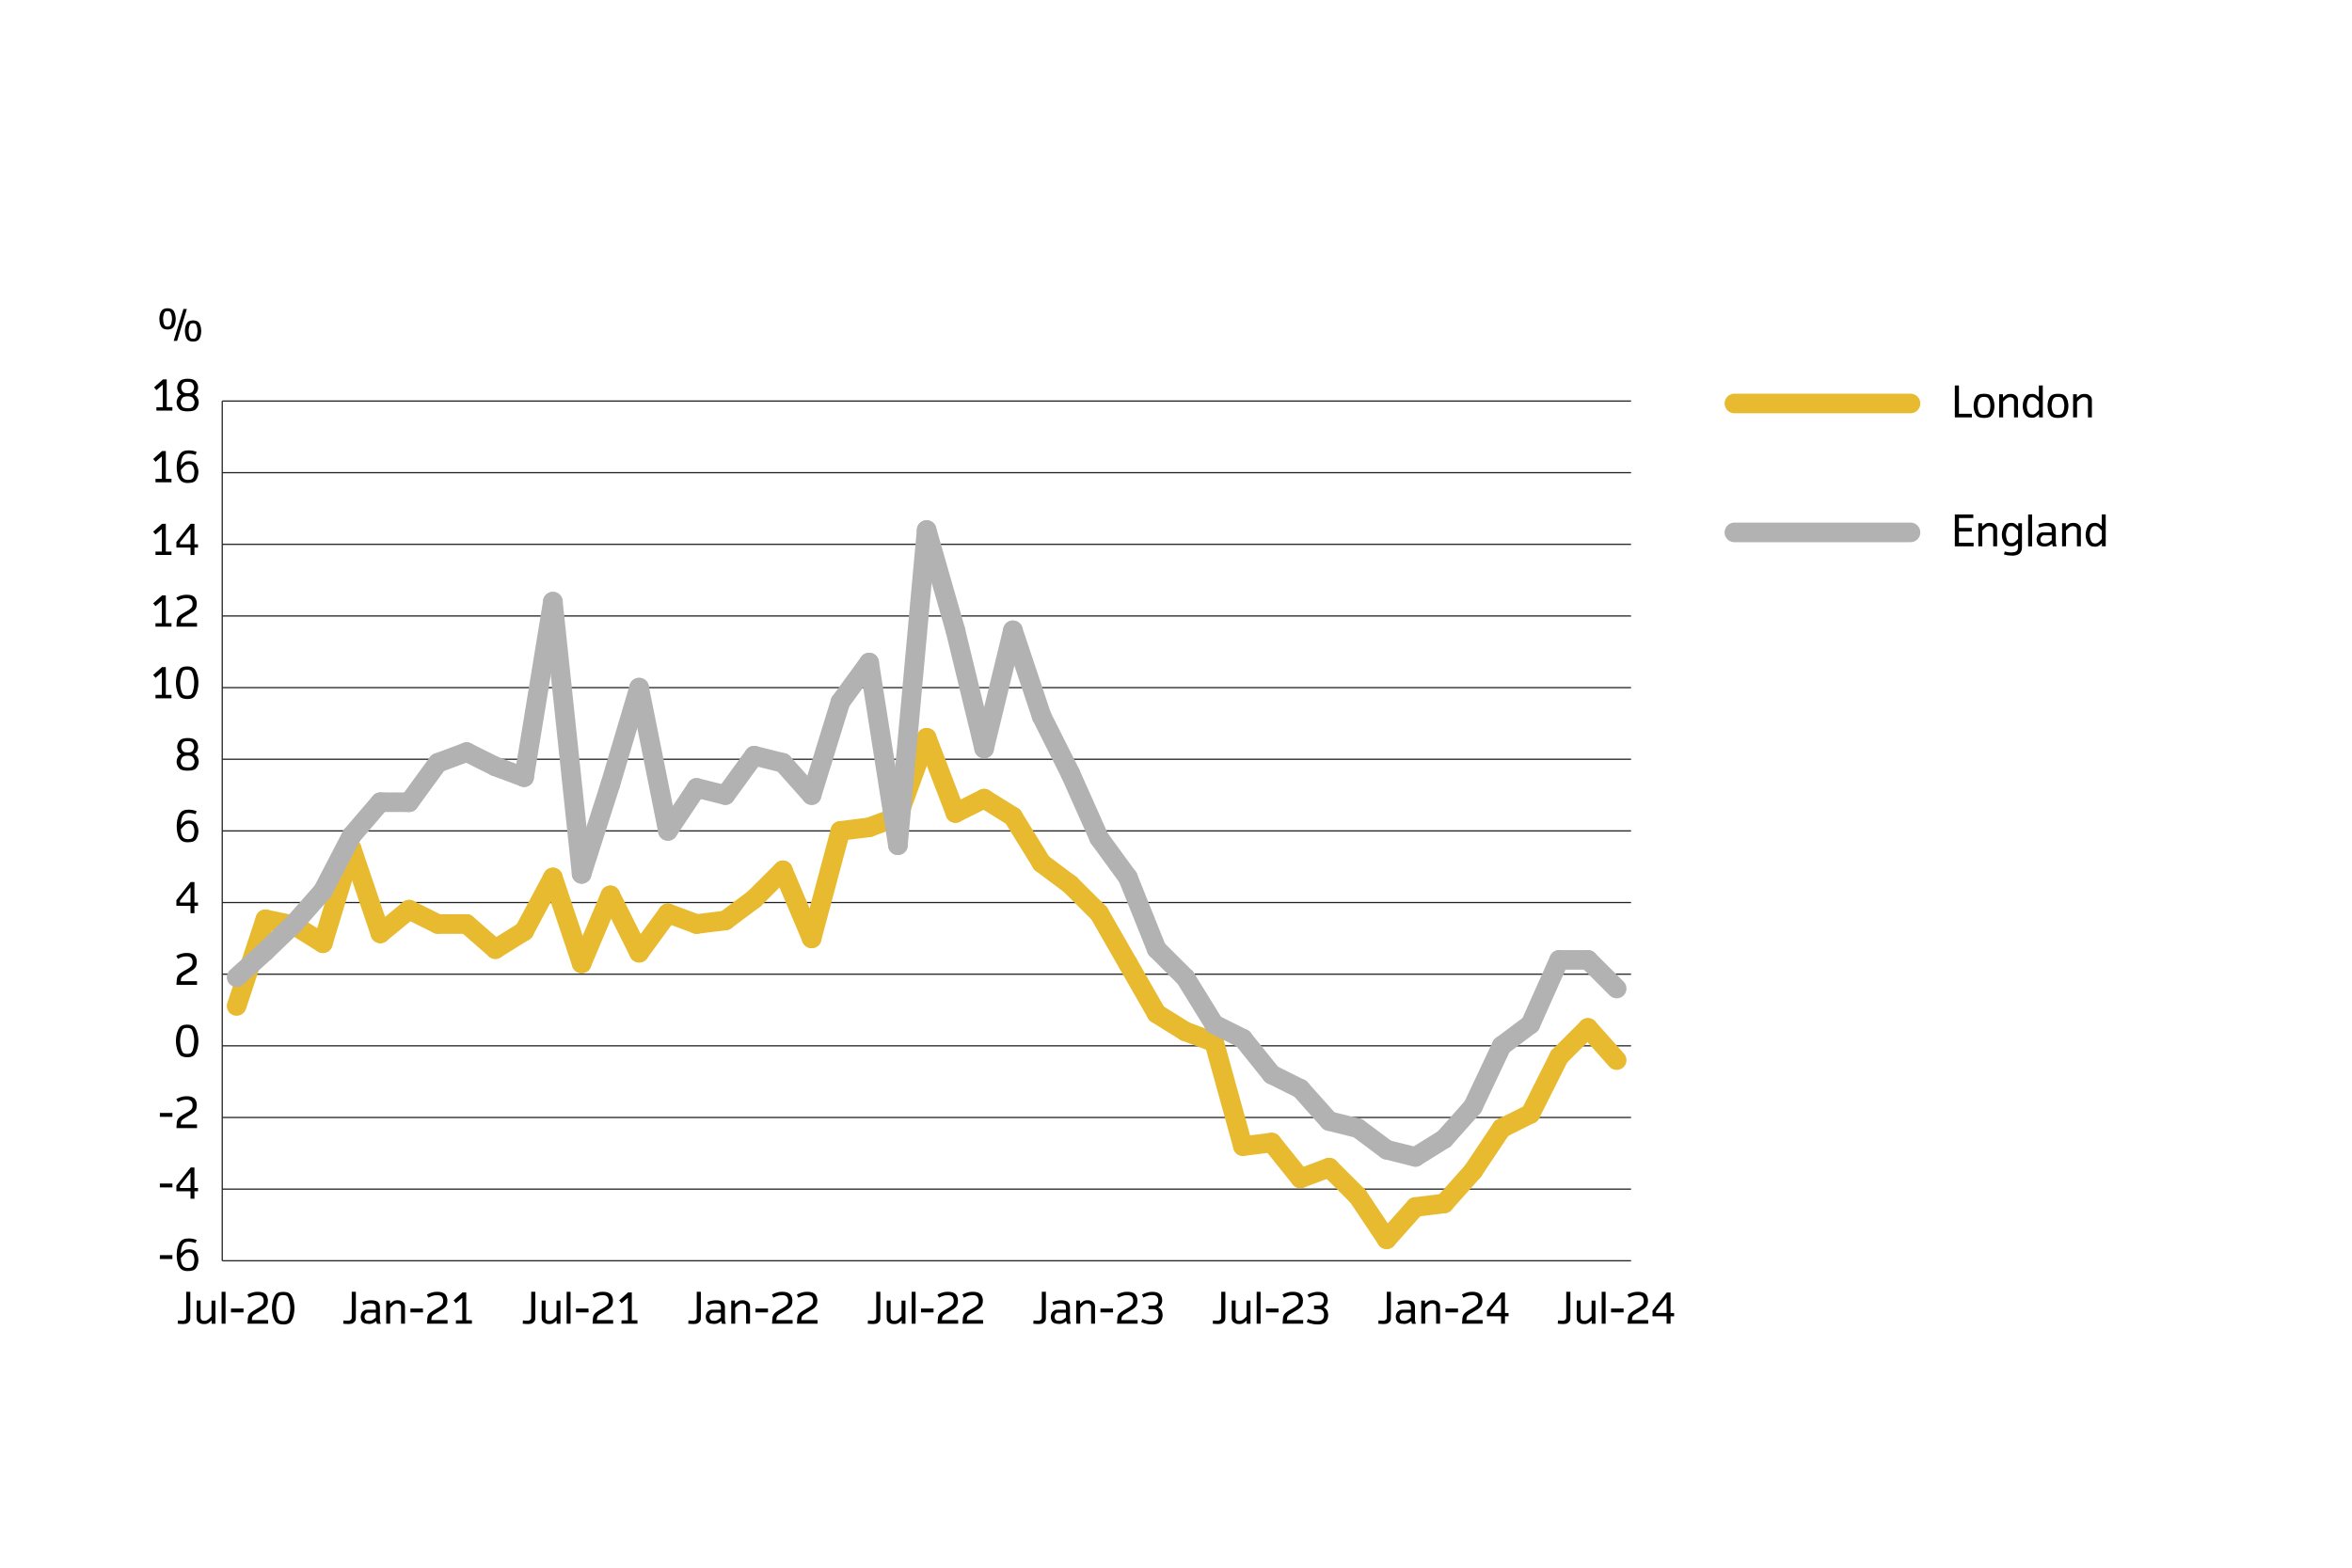 <?xml version="1.0" encoding="UTF-8"?><svg xmlns="http://www.w3.org/2000/svg" viewBox="0 0 960 640"><defs><style>.cls-1,.cls-2,.cls-3,.cls-4{fill:none;}.cls-2{stroke:#222221;stroke-width:.5px;}.cls-2,.cls-3,.cls-4{stroke-miterlimit:10;}.cls-3{stroke:#b2b2b2;}.cls-3,.cls-4{stroke-linecap:round;stroke-width:8px;}.cls-4{stroke:#e8ba2f;}</style></defs><g id="Layer_2"><line class="cls-4" x1="707.92" y1="164.71" x2="779.8" y2="164.71"/><line class="cls-3" x1="707.92" y1="217.35" x2="779.8" y2="217.35"/><path d="M797.89,170.4v-13.03h1.67v11.55h5.28v1.47h-6.95Z"/><path d="M809.81,170.62c-.28,0-.56-.01-.83-.04-.28-.03-.54-.07-.8-.14-.25-.06-.49-.15-.71-.26s-.41-.25-.58-.42c-.15-.14-.3-.34-.46-.59-.16-.25-.3-.55-.43-.9-.13-.35-.24-.74-.32-1.17-.08-.43-.12-.9-.12-1.41,0-.71.08-1.36.25-1.97.17-.61.35-1.08.56-1.4.2-.33.38-.56.53-.7.24-.24.53-.42.88-.55.35-.13.71-.21,1.07-.26.36-.04.68-.06.97-.06.78,0,1.4.09,1.86.25.46.17.81.38,1.04.62.25.24.48.59.7,1.04s.38.95.48,1.47c.1.53.16,1.05.16,1.56,0,.7-.08,1.35-.25,1.96-.17.6-.35,1.07-.56,1.4-.2.33-.38.57-.53.71-.34.36-.79.59-1.35.7-.56.11-1.08.16-1.56.16ZM809.81,169.35c.43,0,.78-.05,1.05-.14.27-.09.49-.21.64-.37.18-.2.35-.48.49-.85s.25-.76.32-1.17c.07-.4.1-.78.1-1.12,0-.5-.05-.99-.16-1.45-.11-.46-.23-.84-.37-1.12-.14-.28-.26-.47-.37-.59-.18-.18-.42-.31-.72-.39s-.62-.13-.97-.13c-.46,0-.83.05-1.09.16s-.47.23-.61.37c-.18.19-.35.46-.49.83-.15.37-.25.76-.32,1.18-.07.42-.1.8-.1,1.14,0,.45.05.93.16,1.44.11.51.23.89.37,1.15.14.26.26.45.37.56.19.2.43.33.73.4.3.07.62.11.96.11Z"/><path d="M816,170.4v-9.45h1.53v1.37l.8-.69c.21-.19.42-.34.61-.46.2-.12.43-.21.7-.27.27-.06.56-.09.85-.09.47,0,.87.04,1.18.12.31.08.6.21.86.38.47.32.78.65.92.98s.21.68.21,1.04v7.06h-1.6v-6.82c0-.3-.05-.54-.16-.72-.11-.18-.26-.33-.44-.44-.31-.17-.7-.26-1.16-.26-.3,0-.59.08-.88.23-.29.15-.52.3-.68.45-.16.15-.27.26-.33.32l-.8.8v6.44h-1.6Z"/><path d="M829.54,170.54c-.3,0-.58-.01-.82-.04-.25-.03-.47-.07-.68-.14-.2-.07-.4-.16-.57-.27s-.35-.25-.52-.42c-.24-.22-.48-.59-.72-1.09-.23-.5-.4-.99-.49-1.48-.1-.48-.14-.96-.14-1.41,0-.62.08-1.24.25-1.85s.36-1.09.56-1.43c.21-.34.38-.58.53-.73.25-.25.51-.44.78-.56s.56-.21.88-.25c.32-.04.63-.06.93-.06.38,0,.72.06,1.02.17.3.12.6.3.89.55l.75.65v-4.82h1.6v13.03h-1.53v-1.29l-.82.7c-.36.31-.7.51-1,.6s-.61.13-.91.13ZM829.59,169.22c.3,0,.57-.07.84-.21s.5-.32.72-.53c.22-.21.4-.39.55-.55l.5-.53v-3.44l-.5-.52c-.26-.27-.5-.51-.72-.7-.22-.2-.45-.34-.69-.45-.24-.1-.47-.15-.69-.15-.4,0-.7.04-.9.12-.2.08-.37.2-.52.35-.18.19-.35.49-.51.9-.15.41-.26.8-.32,1.17-.06.37-.09.71-.09,1.01,0,.42.06.88.18,1.37.12.49.24.87.38,1.13s.26.44.37.55c.2.21.41.34.63.39s.48.08.79.08Z"/><path d="M839.99,170.62c-.28,0-.56-.01-.83-.04-.28-.03-.54-.07-.8-.14-.25-.06-.49-.15-.71-.26s-.41-.25-.58-.42c-.15-.14-.3-.34-.46-.59-.16-.25-.3-.55-.43-.9-.13-.35-.24-.74-.32-1.17-.08-.43-.12-.9-.12-1.41,0-.71.08-1.36.25-1.97.17-.61.35-1.08.56-1.4.2-.33.38-.56.53-.7.24-.24.53-.42.88-.55.35-.13.71-.21,1.07-.26.36-.04.68-.06.97-.06.78,0,1.4.09,1.86.25.46.17.81.38,1.04.62.25.24.48.59.7,1.04s.38.95.48,1.47c.1.53.16,1.05.16,1.56,0,.7-.08,1.35-.25,1.96-.17.6-.35,1.07-.56,1.4-.2.33-.38.57-.53.71-.34.36-.79.59-1.35.7-.56.11-1.08.16-1.56.16ZM839.99,169.35c.43,0,.78-.05,1.05-.14.27-.09.49-.21.64-.37.18-.2.35-.48.49-.85s.25-.76.32-1.17c.07-.4.1-.78.1-1.12,0-.5-.05-.99-.16-1.45-.11-.46-.23-.84-.37-1.12-.14-.28-.26-.47-.37-.59-.18-.18-.42-.31-.72-.39s-.62-.13-.97-.13c-.46,0-.83.05-1.09.16s-.47.23-.61.37c-.18.19-.35.46-.49.83-.15.37-.25.76-.32,1.18-.07.42-.1.8-.1,1.14,0,.45.05.93.16,1.44.11.51.23.89.37,1.15.14.26.26.45.37.56.19.2.43.33.73.4.3.07.62.11.96.11Z"/><path d="M846.17,170.4v-9.45h1.53v1.37l.8-.69c.21-.19.42-.34.61-.46.2-.12.43-.21.7-.27.27-.06.56-.09.85-.09.47,0,.87.04,1.18.12.31.08.6.21.86.38.47.32.78.65.92.98s.21.68.21,1.04v7.06h-1.6v-6.82c0-.3-.05-.54-.16-.72-.11-.18-.26-.33-.44-.44-.31-.17-.7-.26-1.16-.26-.3,0-.59.08-.88.23-.29.15-.52.3-.68.45-.16.15-.27.26-.33.32l-.8.8v6.44h-1.6Z"/><path d="M797.89,223.05v-13.03h7.54v1.47h-5.87v4.02h5.23v1.47h-5.23v4.59h5.99v1.47h-7.66Z"/><path d="M807.49,223.05v-9.45h1.53v1.37l.8-.69c.21-.19.42-.34.61-.46.2-.12.43-.21.7-.27.27-.06.56-.09.85-.09.47,0,.87.04,1.18.12.31.08.6.21.86.38.47.32.78.65.92.98s.21.68.21,1.04v7.06h-1.6v-6.82c0-.3-.05-.54-.16-.72-.11-.18-.26-.33-.44-.44-.31-.17-.7-.26-1.16-.26-.3,0-.59.08-.88.23-.29.15-.52.3-.68.45-.16.15-.27.26-.33.32l-.8.8v6.44h-1.6Z"/><path d="M821.52,226.83c-.81,0-1.49-.05-2.07-.14-.57-.1-1.07-.21-1.5-.33l.3-1.22c.4.1.81.19,1.25.27.44.08.9.12,1.39.12s.91-.05,1.28-.14c.37-.09.63-.19.8-.31.27-.2.46-.44.56-.75.1-.3.15-.67.15-1.11v-1.48l-.75.65c-.35.3-.68.49-.98.55s-.61.1-.93.1c-.44,0-.84-.04-1.19-.11-.35-.07-.62-.18-.84-.31-.21-.13-.4-.29-.56-.45-.25-.24-.49-.61-.72-1.09-.23-.48-.39-.96-.49-1.43-.1-.47-.14-.94-.14-1.4,0-.43.04-.84.13-1.25.09-.41.2-.79.33-1.13.13-.35.28-.65.44-.92.16-.27.31-.47.46-.62.25-.25.51-.44.78-.56s.56-.21.88-.25c.32-.04.63-.06.93-.06.38,0,.72.06,1.02.17.3.12.6.3.89.55l.82.73v-1.31h1.53v9.74c0,.59-.07,1.09-.22,1.5-.15.41-.32.7-.51.88s-.36.33-.5.44c-.37.24-.8.41-1.29.52-.49.11-.91.16-1.24.16ZM821.09,221.71c.29,0,.57-.06.84-.19s.51-.29.72-.48.39-.38.55-.54l.5-.52v-3.37l-.5-.52c-.26-.27-.5-.51-.72-.7-.22-.2-.45-.34-.69-.45-.24-.1-.47-.15-.69-.15-.4,0-.7.04-.9.12-.2.08-.37.2-.52.35-.18.19-.35.5-.5.92-.16.42-.27.81-.33,1.16-.06.35-.09.66-.09.92,0,.41.06.86.17,1.34.12.48.24.84.37,1.1.13.26.26.44.38.55.2.21.41.34.63.39.22.05.48.08.79.08Z"/><path d="M827.82,223.05v-13.03h1.6v13.03h-1.6Z"/><path d="M834.5,223.12c-.57,0-1.06-.07-1.47-.2-.41-.13-.74-.31-.97-.53-.12-.1-.25-.29-.39-.55-.14-.27-.25-.54-.31-.82-.06-.28-.1-.53-.1-.76,0-.52.1-.97.3-1.38.2-.4.39-.69.57-.84.23-.2.48-.38.75-.52.27-.14.57-.21.9-.21h3.67v-.95c0-.27-.04-.52-.12-.74-.08-.22-.21-.39-.38-.51-.17-.11-.38-.19-.65-.26s-.66-.1-1.17-.1-1.01.07-1.53.22c-.52.15-.95.29-1.28.42l-.4-1.18c.51-.23,1.08-.41,1.72-.55s1.25-.2,1.85-.2c.22,0,.45,0,.69.03.24.02.48.05.71.09s.45.1.66.18c.21.07.39.17.55.28.2.15.37.33.52.55.15.22.27.47.35.76.08.29.12.57.12.86v5.11c0,.39.04.7.11.92l.26.82h-1.57l-.28-1.11-.88.59c-.37.24-.73.39-1.1.47s-.72.12-1.08.12ZM834.77,221.87c.34,0,.64-.05.92-.15.28-.1.55-.25.81-.45l.94-.73v-2h-3.23c-.22,0-.4.05-.54.16-.14.11-.28.23-.41.36-.11.11-.21.28-.3.49s-.14.45-.14.7c0,.15.02.29.05.43.03.14.07.26.12.37s.1.21.16.29c.06.08.11.14.16.17.15.13.34.23.55.28s.51.08.9.08Z"/><path d="M841.67,223.05v-9.45h1.53v1.37l.8-.69c.21-.19.42-.34.61-.46.2-.12.43-.21.7-.27.27-.06.56-.09.85-.09.47,0,.87.04,1.18.12.31.08.6.21.86.38.47.32.78.65.92.98s.21.68.21,1.04v7.06h-1.6v-6.82c0-.3-.05-.54-.16-.72-.11-.18-.26-.33-.44-.44-.31-.17-.7-.26-1.16-.26-.3,0-.59.08-.88.23-.29.15-.52.3-.68.45-.16.15-.27.26-.33.32l-.8.8v6.44h-1.6Z"/><path d="M855.22,223.19c-.3,0-.58-.01-.82-.04-.25-.03-.47-.07-.68-.14-.2-.07-.4-.16-.57-.27s-.35-.25-.52-.42c-.24-.22-.48-.59-.72-1.09-.23-.5-.4-.99-.49-1.48-.1-.48-.14-.96-.14-1.41,0-.62.08-1.24.25-1.85s.36-1.09.56-1.43c.21-.34.38-.58.53-.73.25-.25.51-.44.78-.56s.56-.21.88-.25c.32-.04.63-.06.93-.06.38,0,.72.06,1.02.17.3.12.6.3.89.55l.75.65v-4.82h1.6v13.03h-1.53v-1.29l-.82.7c-.36.31-.7.51-1,.6s-.61.13-.91.13ZM855.27,221.87c.3,0,.57-.07.84-.21s.5-.32.72-.53c.22-.21.4-.39.55-.55l.5-.53v-3.44l-.5-.52c-.26-.27-.5-.51-.72-.7-.22-.2-.45-.34-.69-.45-.24-.1-.47-.15-.69-.15-.4,0-.7.04-.9.12-.2.08-.37.2-.52.35-.18.19-.35.49-.51.9-.15.41-.26.8-.32,1.17-.06.37-.09.71-.09,1.01,0,.42.06.88.18,1.37.12.49.24.87.38,1.13s.26.44.37.55c.2.21.41.34.63.39s.48.08.79.08Z"/></g><g id="Layer_1"><rect class="cls-1" x="55.38" y="126.13" width="27.3" height="24.05"/><path d="M68.38,134.52c-.46,0-.89-.06-1.29-.19s-.74-.34-1-.63c-.21-.21-.41-.54-.58-.98-.18-.44-.29-.87-.36-1.28-.06-.41-.1-.83-.1-1.26,0-.6.07-1.16.2-1.69.13-.53.27-.93.43-1.21.15-.28.29-.48.42-.61.27-.3.6-.51,1-.63.4-.12.83-.19,1.29-.19s.89.06,1.29.19c.4.12.73.33,1,.63.35.38.61.92.78,1.61s.26,1.33.26,1.9-.06,1.13-.19,1.66-.27.94-.43,1.23c-.16.29-.3.5-.43.63-.27.29-.6.5-1,.63s-.83.19-1.29.19ZM68.38,133.35c.23,0,.44-.03.66-.09.21-.06.39-.19.52-.39.21-.28.37-.71.48-1.28.11-.58.16-1.05.16-1.43,0-.62-.07-1.17-.22-1.64s-.29-.82-.42-1.03-.31-.33-.52-.39c-.21-.06-.43-.08-.66-.08s-.44.03-.66.08c-.21.06-.39.18-.52.39-.11.15-.23.41-.34.75-.12.35-.19.68-.24,1.01-.04.33-.06.63-.06.91,0,.37.04.77.11,1.2.07.42.16.76.26,1,.1.24.19.42.27.52.14.2.31.33.52.39.21.06.43.09.66.09ZM70.89,139.17l3.98-13.03h1.4l-3.98,13.03h-1.4ZM78.8,139.46c-.46,0-.89-.06-1.29-.19-.4-.13-.73-.34-1-.63-.12-.13-.25-.31-.37-.53-.12-.22-.24-.49-.33-.79-.1-.3-.18-.64-.24-1-.06-.37-.09-.76-.09-1.19,0-.57.06-1.12.18-1.64.12-.53.26-.94.42-1.23.16-.29.31-.5.44-.64.27-.29.6-.5,1-.63.4-.13.83-.19,1.29-.19s.89.06,1.29.19c.4.13.74.34,1,.63.35.38.61.92.78,1.62s.25,1.32.25,1.89-.06,1.12-.18,1.63-.26.93-.42,1.23c-.16.31-.3.52-.43.65-.27.29-.6.5-1,.63-.4.13-.83.19-1.29.19ZM78.8,138.3c.36,0,.62-.04.78-.13s.3-.21.4-.35c.21-.28.36-.7.47-1.24.11-.54.16-1.03.16-1.47,0-.65-.07-1.21-.22-1.69-.15-.47-.28-.8-.41-.99-.14-.2-.31-.33-.52-.39-.21-.06-.43-.08-.66-.08s-.45.03-.66.08c-.21.06-.38.19-.52.39-.11.15-.23.4-.34.75-.12.35-.19.68-.24,1.01-.04.33-.06.63-.06.91s.02.57.06.84.09.54.15.78.13.46.2.64c.08.19.15.34.23.44.14.21.31.34.52.4.21.06.43.08.66.08Z"/><line class="cls-2" x1="90.71" y1="426.95" x2="665.74" y2="426.95"/><path d="M65.25,513.99v-1.58h5.12v1.58h-5.12Z"/><path d="M76.65,518.91c-.44,0-.83-.03-1.15-.1s-.59-.15-.82-.26-.41-.21-.56-.33c-.15-.12-.28-.22-.39-.32-.16-.14-.33-.36-.52-.65-.19-.29-.36-.66-.52-1.12-.16-.46-.29-1-.4-1.63-.11-.63-.16-1.35-.16-2.16,0-.68.04-1.31.12-1.88.08-.57.2-1.09.34-1.55.14-.46.31-.87.49-1.22.19-.35.38-.64.59-.88.3-.36.65-.62,1.04-.8s.81-.29,1.26-.35c.45-.06.87-.08,1.26-.08.34,0,.67.03,1,.08.33.05.62.11.89.18.27.07.5.14.7.21.2.07.34.13.43.18l-.42,1.24c-.35-.15-.8-.28-1.35-.39-.55-.11-1.05-.16-1.48-.16-.4,0-.78.05-1.15.16-.37.1-.68.3-.95.59-.2.24-.39.56-.56.98s-.3.9-.39,1.44c-.09.55-.13,1.1-.13,1.65l.84-.78c.23-.22.47-.4.72-.55.25-.15.53-.25.84-.31.31-.06.63-.09.96-.09.56,0,1.03.06,1.42.19.39.13.76.33,1.09.61.22.19.44.49.65.89.21.41.37.84.48,1.31.11.47.16.91.16,1.32,0,.56-.07,1.11-.22,1.66-.15.55-.32,1-.53,1.35-.21.35-.4.6-.56.75-.33.3-.76.51-1.28.63s-1.1.18-1.74.18ZM76.65,517.64c.39,0,.75-.04,1.08-.11.33-.07.61-.21.83-.42.3-.29.51-.72.63-1.3.12-.58.17-1.11.17-1.58,0-.23-.02-.47-.07-.72-.05-.25-.11-.48-.19-.71-.08-.23-.17-.43-.27-.61s-.2-.32-.31-.42c-.23-.21-.45-.34-.68-.4-.23-.06-.48-.09-.76-.09-.43,0-.8.08-1.11.23s-.56.33-.74.52c-.18.2-.34.37-.48.52l-.93,1.04c0,.88.09,1.59.28,2.16.18.56.41.96.68,1.21.22.21.48.37.79.49.31.12.67.18,1.08.18Z"/><path d="M65.25,484.75v-1.58h5.12v1.58h-5.12Z"/><path d="M77.76,489.37v-3.04h-5.76v-2.31l5.83-7.39h1.53v8.37h1.46v1.33h-1.46v3.04h-1.6ZM73.46,484.99h4.3v-6.26l-4.3,5.47v.78Z"/><path d="M65.25,455.94v-1.58h5.12v1.58h-5.12Z"/><path d="M72.02,460.56l.12-1.95c.03-.42.1-.81.21-1.16.11-.36.28-.67.52-.93.19-.23.45-.48.79-.73.34-.26.69-.49,1.05-.69.36-.2.67-.38.92-.52.5-.27.97-.54,1.4-.81.43-.27.79-.57,1.07-.89.21-.24.34-.5.41-.78.07-.28.1-.59.1-.92,0-.31-.05-.61-.15-.92-.1-.3-.25-.55-.45-.76-.19-.19-.43-.33-.73-.44-.3-.1-.68-.15-1.14-.15-.4,0-.77.03-1.12.09-.35.06-.7.16-1.06.29-.23.1-.68.31-1.35.64l-.64-1.22c.38-.23.85-.45,1.4-.67.35-.14.76-.25,1.24-.36.48-.1,1.02-.15,1.64-.15.68,0,1.26.07,1.74.21.48.14.9.36,1.26.64.2.17.39.4.56.69.17.29.3.62.39.99s.13.71.13,1.01c0,.5-.05.96-.16,1.37-.1.42-.24.74-.4.96-.3.43-.7.82-1.21,1.17-.51.35-1.25.8-2.21,1.35-.81.47-1.32.78-1.55.94-.23.16-.43.35-.6.56s-.28.44-.31.67-.05.42-.06.55l-.04.42h6.63v1.49h-8.42Z"/><path d="M76.41,431.61c-.31,0-.62-.02-.93-.06-.31-.04-.59-.11-.87-.2s-.52-.22-.76-.37c-.23-.16-.43-.35-.6-.58-.15-.2-.32-.47-.48-.81-.17-.34-.32-.74-.47-1.21-.14-.46-.26-.98-.35-1.55-.09-.57-.14-1.19-.14-1.86s.05-1.3.14-1.88c.09-.58.21-1.1.35-1.56.14-.46.3-.86.47-1.2.17-.34.33-.61.48-.81.23-.33.53-.58.91-.77.38-.19.76-.31,1.16-.37.4-.06.76-.08,1.08-.08.5,0,.96.05,1.38.14.42.09.77.24,1.07.44.3.2.53.41.69.64.27.37.52.86.75,1.46s.4,1.25.52,1.94c.12.7.17,1.38.17,2.06,0,.9-.09,1.76-.28,2.56-.19.81-.39,1.44-.61,1.89s-.4.78-.55.98c-.25.35-.57.61-.96.79-.39.18-.77.29-1.15.35-.38.05-.73.08-1.04.08ZM76.41,430.24c.31,0,.6-.03.86-.08.26-.05.48-.14.64-.26.17-.12.3-.26.4-.43.3-.48.53-1.19.71-2.13.17-.94.26-1.74.26-2.4s-.06-1.32-.19-2.01c-.12-.69-.26-1.24-.41-1.65-.15-.41-.27-.7-.37-.88-.18-.27-.43-.47-.75-.59-.32-.12-.71-.18-1.16-.18-.55,0-.97.07-1.27.22s-.51.33-.64.55c-.11.17-.22.42-.33.73-.11.31-.22.67-.31,1.08s-.17.84-.24,1.31c-.06.47-.09.94-.09,1.42,0,.64.06,1.31.18,2,.12.69.26,1.25.4,1.66s.27.71.38.87c.1.17.23.3.37.4.14.1.3.18.47.23s.35.09.53.11.37.03.55.03Z"/><path d="M72.02,402.07l.12-1.95c.03-.42.1-.81.21-1.16.11-.36.28-.67.52-.93.19-.23.45-.48.79-.73.34-.26.69-.49,1.05-.69.36-.2.67-.38.92-.52.5-.27.97-.54,1.4-.81.43-.27.79-.57,1.07-.89.21-.24.34-.5.41-.78.07-.28.1-.59.1-.92,0-.31-.05-.61-.15-.92-.1-.3-.25-.55-.45-.76-.19-.19-.43-.33-.73-.44-.3-.1-.68-.15-1.14-.15-.4,0-.77.03-1.12.09-.35.06-.7.16-1.06.29-.23.1-.68.31-1.35.64l-.64-1.22c.38-.23.85-.45,1.4-.67.35-.14.76-.25,1.24-.36.48-.1,1.02-.15,1.64-.15.68,0,1.26.07,1.74.21.48.14.9.36,1.26.64.2.17.39.4.56.69.17.29.3.62.39.99s.13.71.13,1.01c0,.5-.05.96-.16,1.37-.1.42-.24.74-.4.96-.3.43-.7.82-1.21,1.17-.51.35-1.25.8-2.21,1.35-.81.47-1.32.78-1.55.94-.23.16-.43.35-.6.56s-.28.44-.31.67-.05.42-.06.55l-.04.42h6.63v1.49h-8.42Z"/><path d="M77.76,372.82v-3.04h-5.76v-2.31l5.83-7.39h1.53v8.37h1.46v1.33h-1.46v3.04h-1.6ZM73.46,368.45h4.3v-6.26l-4.3,5.47v.78Z"/><path d="M76.65,343.86c-.44,0-.83-.03-1.15-.1s-.59-.15-.82-.26-.41-.21-.56-.33c-.15-.12-.28-.22-.39-.32-.16-.14-.33-.36-.52-.65-.19-.29-.36-.66-.52-1.12-.16-.46-.29-1-.4-1.63-.11-.63-.16-1.35-.16-2.16,0-.68.04-1.31.12-1.88.08-.57.2-1.09.34-1.55.14-.46.31-.87.49-1.22.19-.35.38-.64.59-.88.3-.36.65-.62,1.04-.8s.81-.29,1.26-.35c.45-.06.87-.08,1.26-.08.34,0,.67.03,1,.08.33.05.62.11.89.18.27.07.5.14.7.21.2.07.34.13.43.18l-.42,1.24c-.35-.15-.8-.28-1.35-.39-.55-.11-1.05-.16-1.48-.16-.4,0-.78.05-1.15.16-.37.1-.68.3-.95.59-.2.24-.39.56-.56.98s-.3.9-.39,1.44c-.09.55-.13,1.1-.13,1.65l.84-.78c.23-.22.47-.4.72-.55.25-.15.53-.25.84-.31.31-.06.63-.09.96-.09.56,0,1.03.06,1.42.19.39.13.76.33,1.09.61.22.19.44.49.65.89.21.41.37.84.48,1.31.11.47.16.91.16,1.32,0,.56-.07,1.11-.22,1.66-.15.55-.32,1-.53,1.35-.21.35-.4.6-.56.75-.33.3-.76.51-1.28.63s-1.1.18-1.74.18ZM76.65,342.6c.39,0,.75-.04,1.08-.11.33-.07.61-.21.83-.42.3-.29.51-.72.63-1.3.12-.58.17-1.11.17-1.58,0-.23-.02-.47-.07-.72-.05-.25-.11-.48-.19-.71-.08-.23-.17-.43-.27-.61s-.2-.32-.31-.42c-.23-.21-.45-.34-.68-.4-.23-.06-.48-.09-.76-.09-.43,0-.8.08-1.11.23s-.56.33-.74.52c-.18.2-.34.37-.48.52l-.93,1.04c0,.88.09,1.59.28,2.16.18.56.41.96.68,1.21.22.21.48.37.79.49.31.12.67.18,1.08.18Z"/><path d="M76.6,314.62c-.52,0-1-.03-1.44-.1-.44-.07-.8-.15-1.07-.26-.27-.11-.48-.22-.65-.36-.24-.18-.48-.46-.71-.81-.23-.36-.4-.73-.5-1.11-.1-.38-.15-.74-.15-1.06,0-.5.1-.98.31-1.45.2-.47.45-.83.72-1.09s.55-.45.83-.57c-.23-.13-.44-.29-.64-.48-.2-.19-.36-.41-.51-.66-.14-.25-.25-.52-.34-.81-.08-.29-.12-.61-.12-.94,0-.47.08-.91.25-1.34.17-.43.34-.76.53-.99s.36-.41.52-.54c.23-.18.52-.34.88-.45s.73-.2,1.09-.24.69-.06.99-.06c.76,0,1.39.08,1.87.23.48.15.85.33,1.09.52.24.2.47.46.67.77.2.31.36.66.47,1.04.11.38.16.73.16,1.06,0,.46-.09.91-.26,1.34s-.39.77-.64,1.02c-.25.25-.48.43-.7.54.4.18.74.46,1.04.82.29.36.5.75.63,1.17.12.41.19.79.19,1.12,0,.46-.08.91-.25,1.35-.17.44-.36.8-.56,1.06-.21.26-.39.45-.54.57-.24.18-.56.33-.94.44-.38.11-.77.18-1.16.21-.39.03-.74.05-1.05.05ZM76.6,313.34c.53,0,.94-.04,1.23-.12.29-.08.52-.18.69-.3.18-.14.35-.35.51-.63.15-.28.26-.54.32-.77.06-.23.09-.43.09-.6,0-.4-.11-.81-.32-1.21-.22-.4-.42-.67-.6-.79-.23-.15-.51-.26-.84-.33-.33-.07-.69-.11-1.08-.11-.5,0-.92.05-1.24.14s-.55.19-.7.3c-.18.14-.35.34-.5.6-.15.26-.26.51-.32.76-.06.25-.1.46-.1.64s.03.36.08.56.12.39.2.58c.09.19.18.36.29.51.11.15.23.27.35.35.23.15.52.25.88.32.35.06.71.1,1.06.1ZM76.6,307.21c.33,0,.65-.03.97-.08.32-.06.58-.16.79-.32.15-.12.3-.31.45-.55.15-.24.25-.49.31-.73.06-.25.09-.46.09-.63s-.02-.36-.07-.55c-.05-.19-.11-.38-.19-.56-.08-.18-.17-.34-.27-.48-.1-.15-.21-.26-.32-.35-.2-.17-.46-.28-.79-.33-.32-.06-.65-.08-.97-.08-.5,0-.89.04-1.16.12s-.47.18-.61.29c-.28.22-.5.53-.64.92-.14.39-.21.73-.21,1.02,0,.27.06.55.17.86.11.31.23.54.34.69.11.15.23.27.35.36.2.15.46.26.79.32.32.06.65.08.98.08Z"/><path d="M63.47,285.08v-1.4h2.59v-9.19l-2.57,2.22-.97-1.15,3.63-3.23h1.53v11.34h2.31v1.4h-6.51Z"/><path d="M76.41,285.37c-.31,0-.62-.02-.93-.06-.31-.04-.59-.11-.87-.2s-.52-.22-.76-.37c-.23-.16-.43-.35-.6-.58-.15-.2-.32-.47-.48-.81-.17-.34-.32-.74-.47-1.21-.14-.46-.26-.98-.35-1.55-.09-.57-.14-1.19-.14-1.86s.05-1.3.14-1.88c.09-.58.21-1.1.35-1.56.14-.46.3-.86.47-1.2.17-.34.33-.61.48-.81.23-.33.53-.58.91-.77.38-.19.76-.31,1.16-.37.4-.06.76-.08,1.08-.08.5,0,.96.05,1.38.14.42.09.77.24,1.07.44.3.2.53.41.69.64.27.37.52.86.75,1.46s.4,1.25.52,1.94c.12.7.17,1.38.17,2.06,0,.9-.09,1.76-.28,2.56-.19.81-.39,1.44-.61,1.89s-.4.78-.55.98c-.25.35-.57.61-.96.79-.39.18-.77.29-1.15.35-.38.05-.73.08-1.04.08ZM76.41,284c.31,0,.6-.03.86-.08.26-.05.48-.14.64-.26.17-.12.3-.26.4-.43.3-.48.53-1.19.71-2.13.17-.94.26-1.74.26-2.4s-.06-1.32-.19-2.01c-.12-.69-.26-1.24-.41-1.65-.15-.41-.27-.7-.37-.88-.18-.27-.43-.47-.75-.59-.32-.12-.71-.18-1.16-.18-.55,0-.97.07-1.27.22s-.51.33-.64.55c-.11.17-.22.42-.33.73-.11.31-.22.67-.31,1.08s-.17.84-.24,1.31c-.06.47-.09.94-.09,1.42,0,.64.06,1.31.18,2,.12.69.26,1.25.4,1.66s.27.71.38.87c.1.17.23.3.37.4.14.1.3.18.47.23s.35.09.53.11.37.03.55.03Z"/><path d="M63.47,255.83v-1.4h2.59v-9.19l-2.57,2.22-.97-1.15,3.63-3.23h1.53v11.34h2.31v1.4h-6.51Z"/><path d="M72.02,255.83l.12-1.95c.03-.42.1-.81.21-1.16.11-.36.28-.67.52-.93.19-.23.45-.48.79-.73.34-.26.69-.49,1.05-.69.36-.21.67-.38.92-.52.5-.27.97-.54,1.4-.81.43-.27.79-.57,1.07-.89.21-.24.34-.5.41-.78.07-.28.1-.59.1-.92,0-.31-.05-.61-.15-.92-.1-.3-.25-.55-.45-.75-.19-.19-.43-.33-.73-.44s-.68-.15-1.14-.15c-.4,0-.77.03-1.12.09s-.7.16-1.06.29c-.23.09-.68.31-1.35.64l-.64-1.22c.38-.22.85-.45,1.4-.68.35-.14.76-.25,1.24-.36.48-.1,1.02-.15,1.64-.15.68,0,1.26.07,1.74.21s.9.36,1.26.64c.2.17.39.4.56.69.17.29.3.62.39.99s.13.71.13,1.01c0,.5-.05.96-.16,1.37-.1.42-.24.74-.4.96-.3.43-.7.82-1.21,1.17-.51.35-1.25.8-2.21,1.35-.81.47-1.32.78-1.55.94-.23.16-.43.35-.6.56-.17.22-.28.44-.31.67-.03.23-.05.41-.06.55l-.04.42h6.63v1.49h-8.42Z"/><path d="M63.47,226.58v-1.4h2.59v-9.19l-2.57,2.22-.97-1.15,3.63-3.23h1.53v11.34h2.31v1.4h-6.51Z"/><path d="M77.76,226.58v-3.04h-5.76v-2.31l5.83-7.39h1.53v8.37h1.46v1.33h-1.46v3.04h-1.6ZM73.46,222.21h4.3v-6.26l-4.3,5.47v.78Z"/><path d="M63.47,196.89v-1.4h2.59v-9.19l-2.57,2.22-.97-1.15,3.63-3.23h1.53v11.34h2.31v1.4h-6.51Z"/><path d="M76.65,197.18c-.44,0-.83-.03-1.15-.1s-.59-.15-.82-.26-.41-.21-.56-.33c-.15-.12-.28-.22-.39-.32-.16-.14-.33-.36-.52-.65-.19-.29-.36-.66-.52-1.12-.16-.46-.29-1-.4-1.63-.11-.63-.16-1.35-.16-2.16,0-.68.04-1.31.12-1.88.08-.57.2-1.09.34-1.55.14-.46.31-.87.49-1.22.19-.35.38-.64.59-.88.3-.36.65-.62,1.04-.8s.81-.29,1.26-.35c.45-.06.87-.08,1.26-.08.34,0,.67.03,1,.08.33.05.62.11.89.18.27.07.5.14.7.21.2.07.34.13.43.18l-.42,1.24c-.35-.15-.8-.28-1.35-.39-.55-.11-1.05-.16-1.48-.16-.4,0-.78.05-1.15.16-.37.1-.68.3-.95.59-.2.24-.39.56-.56.98s-.3.9-.39,1.44c-.09.55-.13,1.1-.13,1.65l.84-.78c.23-.22.47-.4.72-.55.25-.15.53-.25.84-.31.31-.06.63-.09.96-.09.56,0,1.03.06,1.42.19.39.13.76.33,1.09.61.22.19.44.49.65.89.21.41.37.84.48,1.31.11.47.16.91.16,1.32,0,.56-.07,1.11-.22,1.66-.15.55-.32,1-.53,1.35-.21.35-.4.6-.56.75-.33.3-.76.51-1.28.63s-1.1.18-1.74.18ZM76.65,195.92c.39,0,.75-.04,1.08-.11.33-.07.61-.21.83-.42.3-.29.51-.72.63-1.3.12-.58.17-1.11.17-1.58,0-.23-.02-.47-.07-.72-.05-.25-.11-.48-.19-.71-.08-.23-.17-.43-.27-.61s-.2-.32-.31-.42c-.23-.21-.45-.34-.68-.4-.23-.06-.48-.09-.76-.09-.43,0-.8.08-1.11.23s-.56.33-.74.52c-.18.2-.34.37-.48.52l-.93,1.04c0,.88.09,1.59.28,2.16.18.56.41.96.68,1.21.22.21.48.37.79.49.31.12.67.18,1.08.18Z"/><path d="M63.84,167.64v-1.4h2.59v-9.19l-2.57,2.22-.97-1.15,3.63-3.23h1.53v11.34h2.31v1.4h-6.51Z"/><path d="M76.6,167.94c-.52,0-1-.03-1.44-.1-.44-.07-.8-.15-1.07-.26-.27-.11-.48-.22-.65-.36-.24-.18-.48-.46-.71-.81-.23-.36-.4-.73-.5-1.11-.1-.38-.15-.74-.15-1.06,0-.5.1-.98.31-1.45.2-.47.45-.83.72-1.09s.55-.45.83-.57c-.23-.13-.44-.29-.64-.48-.2-.19-.36-.41-.51-.66-.14-.25-.25-.52-.34-.81-.08-.29-.12-.61-.12-.94,0-.47.08-.91.25-1.34.17-.43.34-.76.53-.99s.36-.41.52-.54c.23-.18.52-.34.88-.45s.73-.2,1.09-.24.69-.06.99-.06c.76,0,1.39.08,1.87.23.48.15.85.33,1.09.52.24.2.47.46.67.77.2.31.36.66.47,1.04.11.38.16.73.16,1.06,0,.46-.09.91-.26,1.34s-.39.77-.64,1.02c-.25.25-.48.43-.7.54.4.18.74.46,1.04.82.29.36.5.75.63,1.17.12.41.19.79.19,1.12,0,.46-.08.91-.25,1.35-.17.44-.36.8-.56,1.06-.21.26-.39.45-.54.57-.24.18-.56.33-.94.44-.38.11-.77.18-1.16.21-.39.03-.74.05-1.05.05ZM76.6,166.66c.53,0,.94-.04,1.23-.12.29-.08.52-.18.69-.3.18-.14.35-.35.51-.63.15-.28.26-.54.32-.77.06-.23.09-.43.09-.6,0-.4-.11-.81-.32-1.21-.22-.4-.42-.67-.6-.79-.23-.15-.51-.26-.84-.33-.33-.07-.69-.11-1.08-.11-.5,0-.92.05-1.24.14s-.55.19-.7.3c-.18.14-.35.34-.5.6-.15.26-.26.51-.32.76-.06.25-.1.46-.1.64s.03.36.08.56.12.39.2.58c.09.19.18.36.29.51.11.15.23.27.35.35.23.15.52.25.88.32.35.06.71.1,1.06.1ZM76.6,160.53c.33,0,.65-.03.97-.08.32-.06.58-.16.79-.32.15-.12.3-.31.45-.55.15-.24.25-.49.31-.73.06-.25.09-.46.09-.63s-.02-.36-.07-.55c-.05-.19-.11-.38-.19-.56-.08-.18-.17-.34-.27-.48-.1-.15-.21-.26-.32-.35-.2-.17-.46-.28-.79-.33-.32-.06-.65-.08-.97-.08-.5,0-.89.04-1.16.12s-.47.18-.61.29c-.28.22-.5.53-.64.92-.14.39-.21.73-.21,1.02,0,.27.06.55.17.86.11.31.23.54.34.69.11.15.23.27.35.36.2.15.46.26.79.32.32.06.65.08.98.08Z"/><line class="cls-2" x1="90.71" y1="514.7" x2="90.71" y2="163.73"/><line class="cls-2" x1="90.71" y1="514.7" x2="665.74" y2="514.7"/><line class="cls-2" x1="90.71" y1="485.45" x2="665.74" y2="485.45"/><line class="cls-2" x1="90.71" y1="456.2" x2="665.74" y2="456.2"/><line class="cls-2" x1="90.71" y1="397.71" x2="665.74" y2="397.71"/><line class="cls-2" x1="90.71" y1="368.46" x2="665.74" y2="368.46"/><line class="cls-2" x1="90.71" y1="339.21" x2="665.74" y2="339.21"/><line class="cls-2" x1="90.71" y1="309.96" x2="665.74" y2="309.96"/><line class="cls-2" x1="90.71" y1="280.72" x2="665.74" y2="280.72"/><line class="cls-2" x1="90.71" y1="251.47" x2="665.74" y2="251.47"/><line class="cls-2" x1="90.71" y1="222.22" x2="665.74" y2="222.22"/><line class="cls-2" x1="90.71" y1="192.97" x2="665.74" y2="192.97"/><line class="cls-2" x1="90.71" y1="163.73" x2="665.74" y2="163.73"/><line class="cls-4" x1="108.31" y1="375.31" x2="96.58" y2="410.68"/><line class="cls-4" x1="120.05" y1="377.74" x2="108.31" y2="375.31"/><line class="cls-4" x1="131.78" y1="385.05" x2="120.05" y2="377.74"/><line class="cls-4" x1="143.52" y1="346.48" x2="131.78" y2="385.05"/><line class="cls-4" x1="155.25" y1="381.05" x2="143.52" y2="346.48"/><line class="cls-4" x1="166.99" y1="371.38" x2="155.25" y2="381.05"/><line class="cls-4" x1="178.72" y1="377.23" x2="166.99" y2="371.38"/><line class="cls-4" x1="190.46" y1="377.23" x2="178.72" y2="377.23"/><line class="cls-4" x1="202.19" y1="387.47" x2="190.46" y2="377.23"/><line class="cls-4" x1="213.93" y1="380.16" x2="202.19" y2="387.47"/><line class="cls-4" x1="225.66" y1="358.22" x2="213.93" y2="380.16"/><line class="cls-4" x1="237.4" y1="393.32" x2="225.66" y2="358.22"/><line class="cls-4" x1="249.13" y1="365.53" x2="237.4" y2="393.32"/><line class="cls-4" x1="260.87" y1="388.93" x2="249.13" y2="365.53"/><line class="cls-4" x1="272.61" y1="372.85" x2="260.87" y2="388.93"/><line class="cls-4" x1="284.34" y1="377.23" x2="272.61" y2="372.85"/><line class="cls-4" x1="296.08" y1="375.77" x2="284.34" y2="377.23"/><line class="cls-4" x1="307.81" y1="367" x2="296.08" y2="375.77"/><line class="cls-4" x1="319.55" y1="355.3" x2="307.81" y2="367"/><line class="cls-4" x1="331.28" y1="383.08" x2="319.55" y2="355.3"/><line class="cls-4" x1="343.02" y1="339.21" x2="331.28" y2="383.08"/><line class="cls-4" x1="354.75" y1="337.75" x2="343.02" y2="339.21"/><line class="cls-4" x1="366.49" y1="333.36" x2="354.75" y2="337.75"/><line class="cls-4" x1="378.22" y1="301.19" x2="366.49" y2="333.36"/><line class="cls-4" x1="389.96" y1="331.9" x2="378.22" y2="301.19"/><line class="cls-4" x1="401.69" y1="326.05" x2="389.96" y2="331.9"/><line class="cls-4" x1="413.43" y1="333.36" x2="401.69" y2="326.05"/><line class="cls-4" x1="425.16" y1="352.37" x2="413.43" y2="333.36"/><line class="cls-4" x1="436.9" y1="361.15" x2="425.16" y2="352.37"/><line class="cls-4" x1="448.63" y1="372.85" x2="436.9" y2="361.15"/><line class="cls-4" x1="460.37" y1="393.32" x2="448.63" y2="372.85"/><line class="cls-4" x1="472.1" y1="413.79" x2="460.37" y2="393.32"/><line class="cls-4" x1="483.84" y1="421.1" x2="472.1" y2="413.79"/><line class="cls-4" x1="495.58" y1="425.49" x2="483.84" y2="421.1"/><line class="cls-4" x1="507.31" y1="467.9" x2="495.58" y2="425.49"/><line class="cls-4" x1="519.05" y1="466.44" x2="507.31" y2="467.9"/><line class="cls-4" x1="530.78" y1="481.06" x2="519.05" y2="466.44"/><line class="cls-4" x1="542.52" y1="476.67" x2="530.78" y2="481.06"/><line class="cls-4" x1="554.25" y1="488.37" x2="542.52" y2="476.67"/><line class="cls-4" x1="565.99" y1="505.92" x2="554.25" y2="488.37"/><line class="cls-4" x1="577.72" y1="492.76" x2="565.99" y2="505.92"/><line class="cls-4" x1="589.46" y1="491.3" x2="577.72" y2="492.76"/><line class="cls-4" x1="601.19" y1="478.14" x2="589.46" y2="491.3"/><line class="cls-4" x1="612.93" y1="460.59" x2="601.19" y2="478.14"/><line class="cls-4" x1="624.66" y1="454.74" x2="612.93" y2="460.59"/><line class="cls-4" x1="636.4" y1="431.34" x2="624.66" y2="454.74"/><line class="cls-4" x1="648.13" y1="419.64" x2="636.4" y2="431.34"/><line class="cls-4" x1="659.87" y1="432.8" x2="648.13" y2="419.64"/><line class="cls-3" x1="108.31" y1="388.34" x2="96.58" y2="398.95"/><line class="cls-3" x1="120.05" y1="377.06" x2="108.31" y2="388.34"/><line class="cls-3" x1="131.78" y1="363.78" x2="120.05" y2="377.06"/><line class="cls-3" x1="143.52" y1="341.16" x2="131.78" y2="363.78"/><line class="cls-3" x1="155.25" y1="327.49" x2="143.52" y2="341.16"/><line class="cls-3" x1="166.99" y1="327.51" x2="155.25" y2="327.49"/><line class="cls-3" x1="178.72" y1="311.43" x2="166.99" y2="327.51"/><line class="cls-3" x1="190.46" y1="307.04" x2="178.72" y2="311.43"/><line class="cls-3" x1="202.19" y1="312.89" x2="190.46" y2="307.04"/><line class="cls-3" x1="213.93" y1="317.28" x2="202.19" y2="312.89"/><line class="cls-3" x1="225.66" y1="245.62" x2="213.93" y2="317.28"/><line class="cls-3" x1="237.4" y1="356.76" x2="225.66" y2="245.62"/><line class="cls-3" x1="249.13" y1="320.2" x2="237.4" y2="356.76"/><line class="cls-3" x1="260.87" y1="280.72" x2="249.13" y2="320.2"/><line class="cls-3" x1="272.61" y1="339.21" x2="260.87" y2="280.72"/><line class="cls-3" x1="284.34" y1="321.66" x2="272.61" y2="339.21"/><line class="cls-3" x1="296.08" y1="324.59" x2="284.34" y2="321.66"/><line class="cls-3" x1="307.81" y1="308.5" x2="296.08" y2="324.59"/><line class="cls-3" x1="319.55" y1="311.43" x2="307.81" y2="308.5"/><line class="cls-3" x1="331.28" y1="324.59" x2="319.55" y2="311.43"/><line class="cls-3" x1="343.02" y1="286.57" x2="331.28" y2="324.59"/><line class="cls-3" x1="354.75" y1="270.48" x2="343.02" y2="286.57"/><line class="cls-3" x1="366.49" y1="345.06" x2="354.75" y2="270.48"/><line class="cls-3" x1="378.22" y1="216.37" x2="366.49" y2="345.06"/><line class="cls-3" x1="389.96" y1="257.32" x2="378.22" y2="216.37"/><line class="cls-3" x1="401.69" y1="305.58" x2="389.96" y2="257.32"/><line class="cls-3" x1="413.43" y1="257.32" x2="401.69" y2="305.58"/><line class="cls-3" x1="425.16" y1="292.42" x2="413.43" y2="257.32"/><line class="cls-3" x1="436.9" y1="315.81" x2="425.16" y2="292.42"/><line class="cls-3" x1="448.63" y1="342.14" x2="436.9" y2="315.81"/><line class="cls-3" x1="460.37" y1="358.22" x2="448.63" y2="342.14"/><line class="cls-3" x1="472.1" y1="387.47" x2="460.37" y2="358.22"/><line class="cls-3" x1="483.84" y1="399.17" x2="472.1" y2="387.47"/><line class="cls-3" x1="495.58" y1="418.18" x2="483.84" y2="399.17"/><line class="cls-3" x1="507.31" y1="424.03" x2="495.58" y2="418.18"/><line class="cls-3" x1="519.05" y1="438.65" x2="507.31" y2="424.03"/><line class="cls-3" x1="530.78" y1="444.5" x2="519.05" y2="438.65"/><line class="cls-3" x1="542.52" y1="457.66" x2="530.78" y2="444.5"/><line class="cls-3" x1="554.25" y1="460.59" x2="542.52" y2="457.66"/><line class="cls-3" x1="565.99" y1="469.36" x2="554.25" y2="460.59"/><line class="cls-3" x1="577.72" y1="472.29" x2="565.99" y2="469.36"/><line class="cls-3" x1="589.46" y1="464.98" x2="577.72" y2="472.29"/><line class="cls-3" x1="601.19" y1="451.81" x2="589.46" y2="464.98"/><line class="cls-3" x1="612.93" y1="426.95" x2="601.19" y2="451.81"/><line class="cls-3" x1="624.66" y1="418.18" x2="612.93" y2="426.95"/><line class="cls-3" x1="636.4" y1="391.86" x2="624.66" y2="418.18"/><line class="cls-3" x1="648.13" y1="391.86" x2="636.4" y2="391.86"/><line class="cls-3" x1="659.87" y1="403.56" x2="648.13" y2="391.86"/><path d="M638.09,540.54c-.6,0-1.1-.02-1.5-.07s-.65-.08-.78-.09l.12-1.32c.27.04.6.07,1,.08s.68.02.84.02c.32,0,.56-.03.71-.09.15-.06.32-.17.51-.33.15-.14.23-.29.26-.45.02-.16.04-.32.04-.47v-10.46h1.67v10.73c0,.36-.05.65-.14.89-.09.24-.21.43-.34.58-.13.15-.25.26-.36.35-.33.28-.66.45-1,.52-.34.06-.68.1-1.04.1Z"/><path d="M646.68,540.54c-.6,0-1.04-.05-1.31-.15-.28-.1-.52-.22-.72-.36-.27-.17-.5-.36-.67-.59s-.29-.46-.34-.69c-.05-.23-.08-.48-.08-.73v-7.07h1.6v6.83c0,.3.04.54.13.72.09.19.22.33.4.44.15.11.32.18.5.21.18.03.4.05.67.05.36,0,.72-.1,1.06-.31s.65-.44.9-.69l.8-.8v-6.44h1.6v9.45h-1.53v-1.39l-.8.71c-.37.33-.72.55-1.07.66-.34.11-.72.16-1.14.16Z"/><path d="M653.75,540.4v-13.03h1.6v13.03h-1.6Z"/><path d="M657.57,535.78v-1.58h5.12v1.58h-5.12Z"/><path d="M664.34,540.4l.12-1.95c.03-.42.1-.81.21-1.16.11-.36.28-.67.52-.93.19-.23.45-.48.79-.73.34-.26.69-.49,1.05-.69s.67-.38.92-.52c.5-.27.97-.54,1.4-.81.43-.27.79-.57,1.07-.89.21-.24.34-.5.41-.78.07-.28.1-.59.1-.92,0-.31-.05-.61-.15-.92-.1-.3-.25-.55-.45-.76-.19-.19-.43-.33-.73-.44-.3-.1-.68-.15-1.14-.15-.4,0-.77.03-1.12.09-.35.06-.7.16-1.06.29-.23.09-.68.31-1.35.64l-.64-1.22c.38-.23.85-.45,1.4-.68.35-.14.76-.25,1.24-.36.48-.1,1.02-.15,1.64-.15.68,0,1.26.07,1.74.21s.9.36,1.26.64c.2.17.39.4.56.69s.3.62.39.99.13.71.13,1.01c0,.5-.05.96-.16,1.37-.1.42-.24.74-.4.96-.3.43-.7.82-1.21,1.17-.51.35-1.25.8-2.21,1.35-.81.47-1.32.78-1.55.94-.23.16-.43.35-.6.56-.17.22-.28.44-.31.67-.03.23-.05.41-.06.55l-.04.42h6.63v1.49h-8.42Z"/><path d="M680.25,540.4v-3.04h-5.76v-2.31l5.83-7.39h1.53v8.37h1.46v1.33h-1.46v3.04h-1.6ZM675.95,536.02h4.3v-6.26l-4.3,5.47v.78Z"/><path d="M564.84,540.54c-.6,0-1.1-.02-1.5-.07s-.65-.08-.78-.09l.12-1.32c.27.04.6.07,1,.08s.68.02.84.02c.32,0,.56-.03.71-.09.15-.06.32-.17.51-.33.15-.14.23-.29.26-.45.02-.16.04-.32.04-.47v-10.46h1.67v10.73c0,.36-.05.65-.14.89-.09.24-.21.43-.34.58-.13.15-.25.26-.36.35-.33.28-.66.45-1,.52-.34.06-.68.1-1.04.1Z"/><path d="M572.94,540.47c-.57,0-1.06-.07-1.47-.2-.41-.13-.74-.31-.97-.53-.12-.1-.25-.28-.39-.55-.14-.27-.25-.54-.31-.82-.06-.28-.1-.53-.1-.75,0-.52.1-.97.3-1.38.2-.4.39-.68.57-.84.23-.2.48-.37.75-.51s.57-.21.9-.21h3.67v-.95c0-.27-.04-.52-.12-.74s-.21-.39-.38-.51c-.17-.11-.38-.19-.65-.26-.27-.07-.66-.1-1.17-.1s-1.01.07-1.53.22c-.52.15-.95.29-1.28.42l-.4-1.18c.51-.23,1.08-.41,1.72-.55s1.25-.2,1.85-.2c.22,0,.45,0,.69.03.24.02.48.05.71.09s.45.1.66.18c.21.07.39.17.55.28.2.15.37.33.52.55.15.22.27.47.35.76.08.29.12.57.12.86v5.11c0,.39.04.7.11.92l.26.82h-1.57l-.28-1.11-.88.59c-.37.24-.73.4-1.1.48s-.72.12-1.08.12ZM573.21,539.21c.34,0,.64-.05.92-.15.28-.1.55-.25.81-.45l.94-.73v-2h-3.23c-.22,0-.4.05-.54.16s-.28.23-.41.36c-.11.11-.21.28-.3.49s-.14.45-.14.7c0,.15.02.29.05.43.03.14.07.26.12.37s.1.2.16.28c.06.08.11.14.16.17.15.14.34.23.55.29.21.05.51.08.9.08Z"/><path d="M580.11,540.4v-9.45h1.53v1.37l.8-.69c.21-.19.42-.34.61-.46.2-.12.43-.21.7-.27.27-.06.56-.09.85-.09.47,0,.87.04,1.18.12.31.08.6.21.86.38.47.32.78.65.92.98.14.33.21.68.21,1.04v7.06h-1.6v-6.83c0-.3-.05-.54-.16-.72-.11-.18-.26-.33-.44-.44-.31-.17-.7-.26-1.16-.26-.3,0-.59.08-.88.23-.29.15-.52.3-.68.45-.16.15-.27.25-.33.32l-.8.8v6.44h-1.6Z"/><path d="M589.99,535.78v-1.58h5.12v1.58h-5.12Z"/><path d="M596.76,540.4l.12-1.95c.03-.42.1-.81.21-1.16.11-.36.28-.67.52-.93.19-.23.45-.48.79-.73.34-.26.69-.49,1.05-.69s.67-.38.92-.52c.5-.27.97-.54,1.4-.81.43-.27.79-.57,1.07-.89.21-.24.34-.5.41-.78.07-.28.1-.59.1-.92,0-.31-.05-.61-.15-.92-.1-.3-.25-.55-.45-.76-.19-.19-.43-.33-.73-.44-.3-.1-.68-.15-1.14-.15-.4,0-.77.03-1.12.09-.35.06-.7.16-1.06.29-.23.09-.68.31-1.35.64l-.64-1.22c.38-.23.85-.45,1.4-.68.35-.14.76-.25,1.24-.36.48-.1,1.02-.15,1.64-.15.68,0,1.26.07,1.74.21s.9.36,1.26.64c.2.17.39.4.56.69s.3.62.39.99.13.71.13,1.01c0,.5-.05.96-.16,1.37-.1.42-.24.74-.4.96-.3.43-.7.82-1.21,1.17-.51.35-1.25.8-2.21,1.35-.81.47-1.32.78-1.55.94-.23.16-.43.35-.6.56-.17.22-.28.44-.31.67-.03.23-.05.41-.06.55l-.04.42h6.63v1.49h-8.42Z"/><path d="M612.68,540.4v-3.04h-5.76v-2.31l5.83-7.39h1.53v8.37h1.46v1.33h-1.46v3.04h-1.6ZM608.38,536.02h4.3v-6.26l-4.3,5.47v.78Z"/><path d="M497.27,540.54c-.6,0-1.1-.02-1.5-.07s-.65-.08-.78-.09l.12-1.32c.27.04.6.07,1,.08s.68.02.84.02c.32,0,.56-.03.71-.09.15-.06.32-.17.51-.33.15-.14.23-.29.26-.45.02-.16.04-.32.04-.47v-10.46h1.67v10.73c0,.36-.05.65-.14.89-.09.24-.21.43-.34.58-.13.15-.25.26-.36.35-.33.28-.66.45-1,.52-.34.06-.68.1-1.04.1Z"/><path d="M505.86,540.54c-.6,0-1.04-.05-1.31-.15-.28-.1-.52-.22-.72-.36-.27-.17-.5-.36-.67-.59s-.29-.46-.34-.69c-.05-.23-.08-.48-.08-.73v-7.07h1.6v6.83c0,.3.04.54.13.72.09.19.22.33.4.44.15.11.32.18.5.21.18.03.4.05.67.05.36,0,.72-.1,1.06-.31s.65-.44.9-.69l.8-.8v-6.44h1.6v9.45h-1.53v-1.39l-.8.71c-.37.33-.72.55-1.07.66-.34.11-.72.16-1.14.16Z"/><path d="M512.92,540.4v-13.03h1.6v13.03h-1.6Z"/><path d="M516.74,535.78v-1.58h5.12v1.58h-5.12Z"/><path d="M523.51,540.4l.12-1.95c.03-.42.1-.81.21-1.16.11-.36.28-.67.52-.93.19-.23.45-.48.79-.73.34-.26.69-.49,1.05-.69s.67-.38.92-.52c.5-.27.97-.54,1.4-.81.43-.27.79-.57,1.07-.89.21-.24.34-.5.41-.78.07-.28.1-.59.1-.92,0-.31-.05-.61-.15-.92-.1-.3-.25-.55-.45-.76-.19-.19-.43-.33-.73-.44-.3-.1-.68-.15-1.14-.15-.4,0-.77.03-1.12.09-.35.06-.7.16-1.06.29-.23.09-.68.31-1.35.64l-.64-1.22c.38-.23.85-.45,1.4-.68.35-.14.76-.25,1.24-.36.48-.1,1.02-.15,1.64-.15.68,0,1.26.07,1.74.21s.9.36,1.26.64c.2.17.39.4.56.69s.3.62.39.99.13.71.13,1.01c0,.5-.05.96-.16,1.37-.1.42-.24.74-.4.96-.3.43-.7.82-1.21,1.17-.51.35-1.25.8-2.21,1.35-.81.47-1.32.78-1.55.94-.23.16-.43.35-.6.56-.17.22-.28.44-.31.67-.03.23-.05.41-.06.55l-.04.42h6.63v1.49h-8.42Z"/><path d="M537.85,540.69c-.73,0-1.37-.05-1.9-.16-.53-.11-.98-.22-1.36-.34-.31-.1-.57-.2-.78-.29-.21-.09-.36-.17-.47-.22l.56-1.25c.1.05.26.13.48.22.22.1.45.18.7.25.63.19,1.12.31,1.45.35.33.04.74.07,1.22.07.72,0,1.29-.13,1.71-.4.42-.27.68-.61.8-1.04.11-.42.17-.81.17-1.18,0-.3-.04-.59-.12-.88s-.2-.52-.37-.71c-.19-.22-.43-.38-.72-.49-.29-.11-.62-.17-.99-.17h-1.89v-1.45h1.89c.4,0,.74-.06,1.02-.17s.51-.28.68-.5c.15-.2.25-.44.31-.7.06-.27.09-.53.09-.77,0-.27-.04-.54-.12-.82-.08-.28-.22-.52-.42-.73-.18-.19-.43-.34-.75-.44-.32-.11-.72-.16-1.2-.16s-.89.04-1.2.11c-.31.07-.67.18-1.08.33-.33.13-.6.25-.84.37-.23.12-.37.19-.42.22l-.64-1.16c.06-.03.2-.11.43-.23.23-.12.54-.26.94-.41.37-.14.79-.26,1.27-.38.48-.12,1.03-.18,1.66-.18.84,0,1.49.1,1.94.29s.81.4,1.07.62c.33.29.57.69.73,1.19s.24.94.24,1.32c0,.43-.06.82-.19,1.17-.12.35-.26.63-.41.85-.15.2-.32.38-.51.54s-.4.29-.62.39c.27.08.5.2.7.35.19.15.35.3.48.46.3.38.49.78.59,1.21.09.43.14.79.14,1.08,0,.46-.07.91-.2,1.34-.13.43-.29.77-.47,1.03s-.35.45-.5.59c-.41.37-.88.61-1.42.72s-1.1.17-1.7.18Z"/><path d="M424.02,540.54c-.6,0-1.1-.02-1.5-.07s-.65-.08-.78-.09l.12-1.32c.27.04.6.07,1,.08s.68.02.84.02c.32,0,.56-.03.71-.09.15-.06.32-.17.51-.33.15-.14.23-.29.26-.45.02-.16.04-.32.04-.47v-10.46h1.67v10.73c0,.36-.05.65-.14.89-.09.24-.21.43-.34.58-.13.15-.25.26-.36.35-.33.28-.66.45-1,.52-.34.06-.68.1-1.04.1Z"/><path d="M432.12,540.47c-.57,0-1.06-.07-1.47-.2-.41-.13-.74-.31-.97-.53-.12-.1-.25-.28-.39-.55-.14-.27-.25-.54-.31-.82-.06-.28-.1-.53-.1-.75,0-.52.1-.97.3-1.38.2-.4.39-.68.57-.84.23-.2.48-.37.75-.51s.57-.21.9-.21h3.67v-.95c0-.27-.04-.52-.12-.74s-.21-.39-.38-.51c-.17-.11-.38-.19-.65-.26-.27-.07-.66-.1-1.17-.1s-1.01.07-1.53.22c-.52.15-.95.29-1.28.42l-.4-1.18c.51-.23,1.08-.41,1.72-.55s1.25-.2,1.85-.2c.22,0,.45,0,.69.03.24.02.48.05.71.09s.45.1.66.18c.21.07.39.17.55.28.2.15.37.33.52.55.15.22.27.47.35.76.08.29.12.57.12.86v5.11c0,.39.04.7.11.92l.26.82h-1.57l-.28-1.11-.88.59c-.37.24-.73.4-1.1.48s-.72.12-1.08.12ZM432.39,539.21c.34,0,.64-.05.92-.15.28-.1.55-.25.81-.45l.94-.73v-2h-3.23c-.22,0-.4.05-.54.16s-.28.23-.41.36c-.11.11-.21.28-.3.49s-.14.45-.14.7c0,.15.02.29.05.43.03.14.07.26.12.37s.1.2.16.28c.06.08.11.14.16.17.15.14.34.23.55.29.21.05.51.08.9.08Z"/><path d="M439.29,540.4v-9.45h1.53v1.37l.8-.69c.21-.19.42-.34.61-.46.2-.12.43-.21.7-.27.27-.06.56-.09.85-.09.47,0,.87.04,1.18.12.31.08.6.21.86.38.47.32.78.65.92.98.14.33.21.68.21,1.04v7.06h-1.6v-6.83c0-.3-.05-.54-.16-.72-.11-.18-.26-.33-.44-.44-.31-.17-.7-.26-1.16-.26-.3,0-.59.08-.88.23-.29.15-.52.3-.68.45-.16.15-.27.25-.33.32l-.8.8v6.44h-1.6Z"/><path d="M449.17,535.78v-1.58h5.12v1.58h-5.12Z"/><path d="M455.94,540.4l.12-1.95c.03-.42.1-.81.21-1.16.11-.36.28-.67.52-.93.19-.23.45-.48.79-.73.34-.26.69-.49,1.05-.69s.67-.38.92-.52c.5-.27.97-.54,1.4-.81.43-.27.79-.57,1.07-.89.21-.24.34-.5.41-.78.07-.28.1-.59.1-.92,0-.31-.05-.61-.15-.92-.1-.3-.25-.55-.45-.76-.19-.19-.43-.33-.73-.44-.3-.1-.68-.15-1.14-.15-.4,0-.77.03-1.12.09-.35.06-.7.16-1.06.29-.23.09-.68.31-1.35.64l-.64-1.22c.38-.23.85-.45,1.4-.68.35-.14.76-.25,1.24-.36.48-.1,1.02-.15,1.64-.15.68,0,1.26.07,1.74.21s.9.36,1.26.64c.2.17.39.4.56.69s.3.62.39.99.13.71.13,1.01c0,.5-.05.96-.16,1.37-.1.42-.24.74-.4.96-.3.43-.7.82-1.21,1.17-.51.35-1.25.8-2.21,1.35-.81.47-1.32.78-1.55.94-.23.16-.43.35-.6.56-.17.22-.28.44-.31.67-.03.23-.05.41-.06.55l-.04.42h6.63v1.49h-8.42Z"/><path d="M470.28,540.69c-.73,0-1.37-.05-1.9-.16-.53-.11-.98-.22-1.36-.34-.31-.1-.57-.2-.78-.29-.21-.09-.36-.17-.47-.22l.56-1.25c.1.05.26.13.48.22.22.1.45.18.7.25.63.19,1.12.31,1.45.35.33.04.74.07,1.22.07.72,0,1.29-.13,1.71-.4.42-.27.68-.61.8-1.04.11-.42.17-.81.17-1.18,0-.3-.04-.59-.12-.88s-.2-.52-.37-.71c-.19-.22-.43-.38-.72-.49-.29-.11-.62-.17-.99-.17h-1.89v-1.45h1.89c.4,0,.74-.06,1.02-.17s.51-.28.68-.5c.15-.2.25-.44.31-.7.06-.27.09-.53.09-.77,0-.27-.04-.54-.12-.82-.08-.28-.22-.52-.42-.73-.18-.19-.43-.34-.75-.44-.32-.11-.72-.16-1.2-.16s-.89.04-1.2.11c-.31.07-.67.18-1.08.33-.33.13-.6.25-.84.37-.23.12-.37.19-.42.22l-.64-1.16c.06-.03.2-.11.43-.23.23-.12.54-.26.94-.41.37-.14.79-.26,1.27-.38.48-.12,1.03-.18,1.66-.18.84,0,1.49.1,1.94.29s.81.4,1.07.62c.33.29.57.69.73,1.19s.24.94.24,1.32c0,.43-.06.82-.19,1.17-.12.35-.26.63-.41.85-.15.2-.32.38-.51.54s-.4.29-.62.39c.27.08.5.2.7.35.19.15.35.3.48.46.3.38.49.78.59,1.21.09.43.14.79.14,1.08,0,.46-.07.91-.2,1.34-.13.43-.29.77-.47,1.03s-.35.45-.5.59c-.41.37-.88.61-1.42.72s-1.1.17-1.7.18Z"/><path d="M356.45,540.54c-.6,0-1.1-.02-1.5-.07s-.65-.08-.78-.09l.12-1.32c.27.04.6.07,1,.08s.68.02.84.02c.32,0,.56-.03.71-.09.15-.06.32-.17.51-.33.15-.14.23-.29.26-.45.02-.16.04-.32.04-.47v-10.46h1.67v10.73c0,.36-.05.65-.14.89-.09.24-.21.43-.34.58-.13.15-.25.26-.36.35-.33.28-.66.45-1,.52-.34.06-.68.1-1.04.1Z"/><path d="M365.04,540.54c-.6,0-1.04-.05-1.31-.15-.28-.1-.52-.22-.72-.36-.27-.17-.5-.36-.67-.59s-.29-.46-.34-.69c-.05-.23-.08-.48-.08-.73v-7.07h1.6v6.83c0,.3.04.54.13.72.09.19.22.33.4.44.15.11.32.18.5.21.18.03.4.05.67.05.36,0,.72-.1,1.06-.31s.65-.44.9-.69l.8-.8v-6.44h1.6v9.45h-1.53v-1.39l-.8.71c-.37.33-.72.55-1.07.66-.34.11-.72.16-1.14.16Z"/><path d="M372.1,540.4v-13.03h1.6v13.03h-1.6Z"/><path d="M375.92,535.78v-1.58h5.12v1.58h-5.12Z"/><path d="M382.69,540.4l.12-1.95c.03-.42.1-.81.21-1.16.11-.36.28-.67.52-.93.19-.23.45-.48.79-.73.34-.26.69-.49,1.05-.69s.67-.38.92-.52c.5-.27.97-.54,1.4-.81.43-.27.79-.57,1.07-.89.21-.24.34-.5.41-.78.07-.28.1-.59.1-.92,0-.31-.05-.61-.15-.92-.1-.3-.25-.55-.45-.76-.19-.19-.43-.33-.73-.44-.3-.1-.68-.15-1.14-.15-.4,0-.77.03-1.12.09-.35.06-.7.16-1.06.29-.23.09-.68.31-1.35.64l-.64-1.22c.38-.23.85-.45,1.4-.68.35-.14.76-.25,1.24-.36.48-.1,1.02-.15,1.64-.15.68,0,1.26.07,1.74.21s.9.36,1.26.64c.2.17.39.4.56.69s.3.62.39.99.13.71.13,1.01c0,.5-.05.96-.16,1.37-.1.42-.24.74-.4.96-.3.43-.7.82-1.21,1.17-.51.35-1.25.8-2.21,1.35-.81.47-1.32.78-1.55.94-.23.16-.43.35-.6.56-.17.22-.28.44-.31.67-.03.23-.05.41-.06.55l-.04.42h6.63v1.49h-8.42Z"/><path d="M392.86,540.4l.12-1.95c.03-.42.1-.81.21-1.16.11-.36.28-.67.52-.93.19-.23.45-.48.79-.73.34-.26.69-.49,1.05-.69s.67-.38.92-.52c.5-.27.97-.54,1.4-.81.43-.27.79-.57,1.07-.89.21-.24.34-.5.41-.78.07-.28.1-.59.1-.92,0-.31-.05-.61-.15-.92-.1-.3-.25-.55-.45-.76-.19-.19-.43-.33-.73-.44-.3-.1-.68-.15-1.14-.15-.4,0-.77.03-1.12.09-.35.06-.7.16-1.06.29-.23.09-.68.31-1.35.64l-.64-1.22c.38-.23.85-.45,1.4-.68.35-.14.76-.25,1.24-.36.48-.1,1.02-.15,1.64-.15.68,0,1.26.07,1.74.21s.9.36,1.26.64c.2.17.39.4.56.69s.3.62.39.99.13.71.13,1.01c0,.5-.05.96-.16,1.37-.1.42-.24.74-.4.96-.3.43-.7.82-1.21,1.17-.51.35-1.25.8-2.21,1.35-.81.47-1.32.78-1.55.94-.23.16-.43.35-.6.56-.17.22-.28.44-.31.67-.03.23-.05.41-.06.55l-.04.42h6.63v1.49h-8.42Z"/><path d="M283.19,540.54c-.6,0-1.1-.02-1.5-.07s-.65-.08-.78-.09l.12-1.32c.27.04.6.07,1,.08s.68.02.84.02c.32,0,.56-.03.71-.09.15-.06.32-.17.51-.33.15-.14.23-.29.26-.45.02-.16.04-.32.04-.47v-10.46h1.67v10.73c0,.36-.05.65-.14.89-.09.24-.21.43-.34.58-.13.15-.25.26-.36.35-.33.28-.66.45-1,.52-.34.06-.68.1-1.04.1Z"/><path d="M291.3,540.47c-.57,0-1.06-.07-1.47-.2-.41-.13-.74-.31-.97-.53-.12-.1-.25-.28-.39-.55-.14-.27-.25-.54-.31-.82-.06-.28-.1-.53-.1-.75,0-.52.1-.97.3-1.38.2-.4.39-.68.57-.84.23-.2.48-.37.75-.51s.57-.21.9-.21h3.67v-.95c0-.27-.04-.52-.12-.74s-.21-.39-.38-.51c-.17-.11-.38-.19-.65-.26-.27-.07-.66-.1-1.17-.1s-1.01.07-1.53.22c-.52.15-.95.29-1.28.42l-.4-1.18c.51-.23,1.08-.41,1.72-.55s1.25-.2,1.85-.2c.22,0,.45,0,.69.03.24.02.48.05.71.09s.45.1.66.18c.21.07.39.17.55.28.2.15.37.33.52.55.15.22.27.47.35.76.08.29.12.57.12.86v5.11c0,.39.04.7.11.92l.26.82h-1.57l-.28-1.11-.88.59c-.37.24-.73.4-1.1.48s-.72.12-1.08.12ZM291.56,539.21c.34,0,.64-.05.92-.15.28-.1.55-.25.81-.45l.94-.73v-2h-3.23c-.22,0-.4.05-.54.16s-.28.23-.41.36c-.11.11-.21.28-.3.49s-.14.45-.14.7c0,.15.02.29.05.43.03.14.07.26.12.37s.1.2.16.28c.06.08.11.14.16.17.15.14.34.23.55.29.21.05.51.08.9.08Z"/><path d="M298.47,540.4v-9.45h1.53v1.37l.8-.69c.21-.19.42-.34.61-.46.2-.12.43-.21.7-.27.27-.06.56-.09.85-.09.47,0,.87.04,1.18.12.31.08.6.21.86.38.47.32.78.65.92.98.14.33.21.68.21,1.04v7.06h-1.6v-6.83c0-.3-.05-.54-.16-.72-.11-.18-.26-.33-.44-.44-.31-.17-.7-.26-1.16-.26-.3,0-.59.08-.88.23-.29.15-.52.3-.68.45-.16.15-.27.25-.33.32l-.8.8v6.44h-1.6Z"/><path d="M308.35,535.78v-1.58h5.12v1.58h-5.12Z"/><path d="M315.12,540.4l.12-1.95c.03-.42.1-.81.21-1.16.11-.36.28-.67.52-.93.19-.23.45-.48.79-.73.34-.26.69-.49,1.05-.69s.67-.38.92-.52c.5-.27.97-.54,1.4-.81.43-.27.79-.57,1.07-.89.21-.24.34-.5.41-.78.07-.28.1-.59.1-.92,0-.31-.05-.61-.15-.92-.1-.3-.25-.55-.45-.76-.19-.19-.43-.33-.73-.44-.3-.1-.68-.15-1.14-.15-.4,0-.77.03-1.12.09-.35.06-.7.16-1.06.29-.23.09-.68.31-1.35.64l-.64-1.22c.38-.23.85-.45,1.4-.68.35-.14.76-.25,1.24-.36.48-.1,1.02-.15,1.64-.15.68,0,1.26.07,1.74.21s.9.36,1.26.64c.2.17.39.4.56.69s.3.62.39.99.13.71.13,1.01c0,.5-.05.96-.16,1.37-.1.42-.24.74-.4.96-.3.43-.7.82-1.21,1.17-.51.35-1.25.8-2.21,1.35-.81.47-1.32.78-1.55.94-.23.16-.43.35-.6.56-.17.22-.28.44-.31.67-.03.23-.05.41-.06.55l-.04.42h6.63v1.49h-8.42Z"/><path d="M325.29,540.4l.12-1.95c.03-.42.1-.81.21-1.16.11-.36.28-.67.52-.93.19-.23.45-.48.79-.73.34-.26.69-.49,1.05-.69s.67-.38.92-.52c.5-.27.97-.54,1.4-.81.43-.27.79-.57,1.07-.89.21-.24.34-.5.41-.78.07-.28.1-.59.1-.92,0-.31-.05-.61-.15-.92-.1-.3-.25-.55-.45-.76-.19-.19-.43-.33-.73-.44-.3-.1-.68-.15-1.14-.15-.4,0-.77.03-1.12.09-.35.06-.7.16-1.06.29-.23.09-.68.31-1.35.64l-.64-1.22c.38-.23.85-.45,1.4-.68.35-.14.76-.25,1.24-.36.48-.1,1.02-.15,1.64-.15.68,0,1.26.07,1.74.21s.9.36,1.26.64c.2.17.39.4.56.69s.3.62.39.99.13.71.13,1.01c0,.5-.05.96-.16,1.37-.1.42-.24.74-.4.96-.3.43-.7.82-1.21,1.17-.51.35-1.25.8-2.21,1.35-.81.47-1.32.78-1.55.94-.23.16-.43.35-.6.56-.17.22-.28.44-.31.67-.03.23-.05.41-.06.55l-.04.42h6.63v1.49h-8.42Z"/><path d="M215.62,540.54c-.6,0-1.1-.02-1.5-.07s-.65-.08-.78-.09l.12-1.32c.27.04.6.07,1,.08s.68.02.84.02c.32,0,.56-.03.71-.09.15-.06.32-.17.51-.33.15-.14.23-.29.26-.45.02-.16.04-.32.04-.47v-10.46h1.67v10.73c0,.36-.05.65-.14.89-.09.24-.21.43-.34.58-.13.15-.25.26-.36.35-.33.28-.66.45-1,.52-.34.06-.68.1-1.04.1Z"/><path d="M224.21,540.54c-.6,0-1.04-.05-1.31-.15-.28-.1-.52-.22-.72-.36-.27-.17-.5-.36-.67-.59s-.29-.46-.34-.69c-.05-.23-.08-.48-.08-.73v-7.07h1.6v6.83c0,.3.04.54.13.72.09.19.22.33.4.44.15.11.32.18.5.21.18.03.4.05.67.05.36,0,.72-.1,1.06-.31s.65-.44.9-.69l.8-.8v-6.44h1.6v9.45h-1.53v-1.39l-.8.71c-.37.33-.72.55-1.07.66-.34.11-.72.16-1.14.16Z"/><path d="M231.28,540.4v-13.03h1.6v13.03h-1.6Z"/><path d="M235.1,535.78v-1.58h5.12v1.58h-5.12Z"/><path d="M241.87,540.4l.12-1.95c.03-.42.1-.81.21-1.16.11-.36.28-.67.52-.93.19-.23.45-.48.79-.73.34-.26.69-.49,1.05-.69s.67-.38.92-.52c.5-.27.97-.54,1.4-.81.43-.27.79-.57,1.07-.89.21-.24.34-.5.41-.78.07-.28.1-.59.1-.92,0-.31-.05-.61-.15-.92-.1-.3-.25-.55-.45-.76-.19-.19-.43-.33-.73-.44-.3-.1-.68-.15-1.14-.15-.4,0-.77.03-1.12.09-.35.06-.7.16-1.06.29-.23.09-.68.31-1.35.64l-.64-1.22c.38-.23.85-.45,1.4-.68.35-.14.76-.25,1.24-.36.48-.1,1.02-.15,1.64-.15.68,0,1.26.07,1.74.21s.9.36,1.26.64c.2.17.39.4.56.69s.3.62.39.99.13.71.13,1.01c0,.5-.05.96-.16,1.37-.1.42-.24.74-.4.96-.3.43-.7.82-1.21,1.17-.51.35-1.25.8-2.21,1.35-.81.47-1.32.78-1.55.94-.23.16-.43.35-.6.56-.17.22-.28.44-.31.67-.03.23-.05.41-.06.55l-.04.42h6.63v1.49h-8.42Z"/><path d="M253.67,540.4v-1.4h2.59v-9.19l-2.57,2.22-.97-1.15,3.63-3.23h1.53v11.34h2.31v1.4h-6.51Z"/><path d="M142.37,540.54c-.6,0-1.1-.02-1.5-.07s-.65-.08-.78-.09l.12-1.32c.27.04.6.07,1,.08s.68.02.84.02c.32,0,.56-.03.71-.09.15-.06.32-.17.51-.33.15-.14.23-.29.26-.45.02-.16.04-.32.04-.47v-10.46h1.67v10.73c0,.36-.05.65-.14.89-.09.24-.21.43-.34.58-.13.15-.25.26-.36.35-.33.28-.66.45-1,.52-.34.06-.68.1-1.04.1Z"/><path d="M150.47,540.47c-.57,0-1.06-.07-1.47-.2-.41-.13-.74-.31-.97-.53-.12-.1-.25-.28-.39-.55-.14-.27-.25-.54-.31-.82-.06-.28-.1-.53-.1-.75,0-.52.1-.97.3-1.38.2-.4.39-.68.57-.84.23-.2.48-.37.75-.51s.57-.21.9-.21h3.67v-.95c0-.27-.04-.52-.12-.74s-.21-.39-.38-.51c-.17-.11-.38-.19-.65-.26-.27-.07-.66-.1-1.17-.1s-1.01.07-1.53.22c-.52.15-.95.29-1.28.42l-.4-1.18c.51-.23,1.08-.41,1.72-.55s1.25-.2,1.85-.2c.22,0,.45,0,.69.03.24.02.48.05.71.09s.45.1.66.18c.21.07.39.17.55.28.2.15.37.33.52.55.15.22.27.47.35.76.08.29.12.57.12.86v5.11c0,.39.04.7.11.92l.26.82h-1.57l-.28-1.11-.88.59c-.37.24-.73.4-1.1.48s-.72.12-1.08.12ZM150.74,539.21c.34,0,.64-.05.92-.15.28-.1.55-.25.81-.45l.94-.73v-2h-3.23c-.22,0-.4.05-.54.16s-.28.23-.41.36c-.11.11-.21.28-.3.49s-.14.45-.14.7c0,.15.02.29.05.43.03.14.07.26.12.37s.1.2.16.28c.06.08.11.14.16.17.15.14.34.23.55.29.21.05.51.08.9.08Z"/><path d="M157.64,540.4v-9.45h1.53v1.37l.8-.69c.21-.19.42-.34.61-.46.2-.12.43-.21.7-.27.27-.06.56-.09.85-.09.47,0,.87.04,1.18.12.31.08.6.21.86.38.47.32.78.65.92.98.14.33.21.68.21,1.04v7.06h-1.6v-6.83c0-.3-.05-.54-.16-.72-.11-.18-.26-.33-.44-.44-.31-.17-.7-.26-1.16-.26-.3,0-.59.08-.88.23-.29.15-.52.3-.68.45-.16.15-.27.25-.33.32l-.8.8v6.44h-1.6Z"/><path d="M167.52,535.78v-1.58h5.12v1.58h-5.12Z"/><path d="M174.29,540.4l.12-1.95c.03-.42.1-.81.21-1.16.11-.36.28-.67.52-.93.19-.23.45-.48.79-.73.34-.26.69-.49,1.05-.69s.67-.38.92-.52c.5-.27.97-.54,1.4-.81.43-.27.79-.57,1.07-.89.21-.24.34-.5.41-.78.07-.28.1-.59.1-.92,0-.31-.05-.61-.15-.92-.1-.3-.25-.55-.45-.76-.19-.19-.43-.33-.73-.44-.3-.1-.68-.15-1.14-.15-.4,0-.77.03-1.12.09-.35.06-.7.16-1.06.29-.23.09-.68.31-1.35.64l-.64-1.22c.38-.23.85-.45,1.4-.68.35-.14.76-.25,1.24-.36.48-.1,1.02-.15,1.64-.15.68,0,1.26.07,1.74.21s.9.36,1.26.64c.2.17.39.4.56.69s.3.62.39.99.13.71.13,1.01c0,.5-.05.96-.16,1.37-.1.42-.24.74-.4.96-.3.43-.7.82-1.21,1.17-.51.35-1.25.8-2.21,1.35-.81.47-1.32.78-1.55.94-.23.16-.43.35-.6.56-.17.22-.28.44-.31.67-.03.23-.05.41-.06.55l-.04.42h6.63v1.49h-8.42Z"/><path d="M186.09,540.4v-1.4h2.59v-9.19l-2.57,2.22-.97-1.15,3.63-3.23h1.53v11.34h2.31v1.4h-6.51Z"/><path d="M74.8,540.54c-.6,0-1.1-.02-1.5-.07s-.65-.08-.78-.09l.12-1.32c.27.04.6.07,1,.08s.68.02.84.02c.32,0,.56-.03.71-.09.15-.06.32-.17.51-.33.15-.14.23-.29.26-.45.02-.16.04-.32.04-.47v-10.46h1.67v10.73c0,.36-.05.65-.14.89-.09.24-.21.43-.34.58-.13.15-.25.26-.36.35-.33.28-.66.45-1,.52-.34.06-.68.1-1.04.1Z"/><path d="M83.39,540.54c-.6,0-1.04-.05-1.31-.15-.28-.1-.52-.22-.72-.36-.27-.17-.5-.36-.67-.59s-.29-.46-.34-.69c-.05-.23-.08-.48-.08-.73v-7.07h1.6v6.83c0,.3.04.54.13.72.09.19.22.33.4.44.15.11.32.18.5.21.18.03.4.05.67.05.36,0,.72-.1,1.06-.31s.65-.44.9-.69l.8-.8v-6.44h1.6v9.45h-1.53v-1.39l-.8.71c-.37.33-.72.55-1.07.66-.34.11-.72.16-1.14.16Z"/><path d="M90.45,540.4v-13.03h1.6v13.03h-1.6Z"/><path d="M94.27,535.78v-1.58h5.12v1.58h-5.12Z"/><path d="M101.04,540.4l.12-1.95c.03-.42.1-.81.21-1.16.11-.36.28-.67.52-.93.19-.23.45-.48.79-.73.34-.26.69-.49,1.05-.69s.67-.38.92-.52c.5-.27.97-.54,1.4-.81.43-.27.79-.57,1.07-.89.21-.24.34-.5.41-.78.07-.28.1-.59.1-.92,0-.31-.05-.61-.15-.92-.1-.3-.25-.55-.45-.76-.19-.19-.43-.33-.73-.44-.3-.1-.68-.15-1.14-.15-.4,0-.77.03-1.12.09-.35.06-.7.16-1.06.29-.23.09-.68.31-1.35.64l-.64-1.22c.38-.23.85-.45,1.4-.68.35-.14.76-.25,1.24-.36.48-.1,1.02-.15,1.64-.15.68,0,1.26.07,1.74.21s.9.36,1.26.64c.2.17.39.4.56.69s.3.62.39.99.13.71.13,1.01c0,.5-.05.96-.16,1.37-.1.42-.24.74-.4.96-.3.43-.7.82-1.21,1.17-.51.35-1.25.8-2.21,1.35-.81.47-1.32.78-1.55.94-.23.16-.43.35-.6.56-.17.22-.28.44-.31.67-.03.23-.05.41-.06.55l-.04.42h6.63v1.49h-8.42Z"/><path d="M115.61,540.69c-.31,0-.62-.02-.93-.06-.31-.04-.59-.11-.87-.2s-.52-.22-.76-.37c-.23-.16-.43-.35-.6-.58-.15-.2-.32-.47-.48-.81s-.32-.74-.47-1.2c-.14-.46-.26-.98-.35-1.55-.09-.58-.14-1.19-.14-1.86s.05-1.3.14-1.88c.09-.58.21-1.1.35-1.56.14-.46.3-.86.47-1.2s.33-.61.48-.81c.23-.33.53-.58.91-.77.38-.19.76-.31,1.16-.36s.76-.08,1.08-.08c.5,0,.96.05,1.38.14.42.09.77.24,1.07.44.3.2.53.41.69.64.27.37.52.86.75,1.46.23.6.4,1.25.52,1.94.12.7.17,1.38.17,2.06,0,.9-.09,1.75-.28,2.56-.19.81-.39,1.44-.61,1.89-.22.45-.4.78-.55.98-.25.35-.57.61-.96.79-.39.18-.77.29-1.15.35-.38.05-.73.08-1.04.08ZM115.61,539.32c.31,0,.6-.03.86-.08s.48-.14.64-.26c.17-.12.3-.26.4-.43.3-.48.53-1.19.71-2.13.17-.94.26-1.74.26-2.4s-.06-1.32-.19-2.01c-.12-.69-.26-1.24-.41-1.65-.15-.41-.27-.7-.37-.88-.18-.27-.43-.47-.75-.59-.32-.12-.71-.18-1.16-.18-.55,0-.97.07-1.27.22-.3.15-.51.33-.64.55-.11.17-.22.42-.33.73-.11.31-.22.67-.31,1.08-.09.4-.17.84-.24,1.31-.06.47-.09.94-.09,1.42,0,.64.06,1.31.18,2,.12.69.26,1.25.4,1.66.15.42.27.71.38.87.1.17.23.3.37.4.14.1.3.18.47.23.17.05.35.09.53.11s.37.03.55.03Z"/></g></svg>